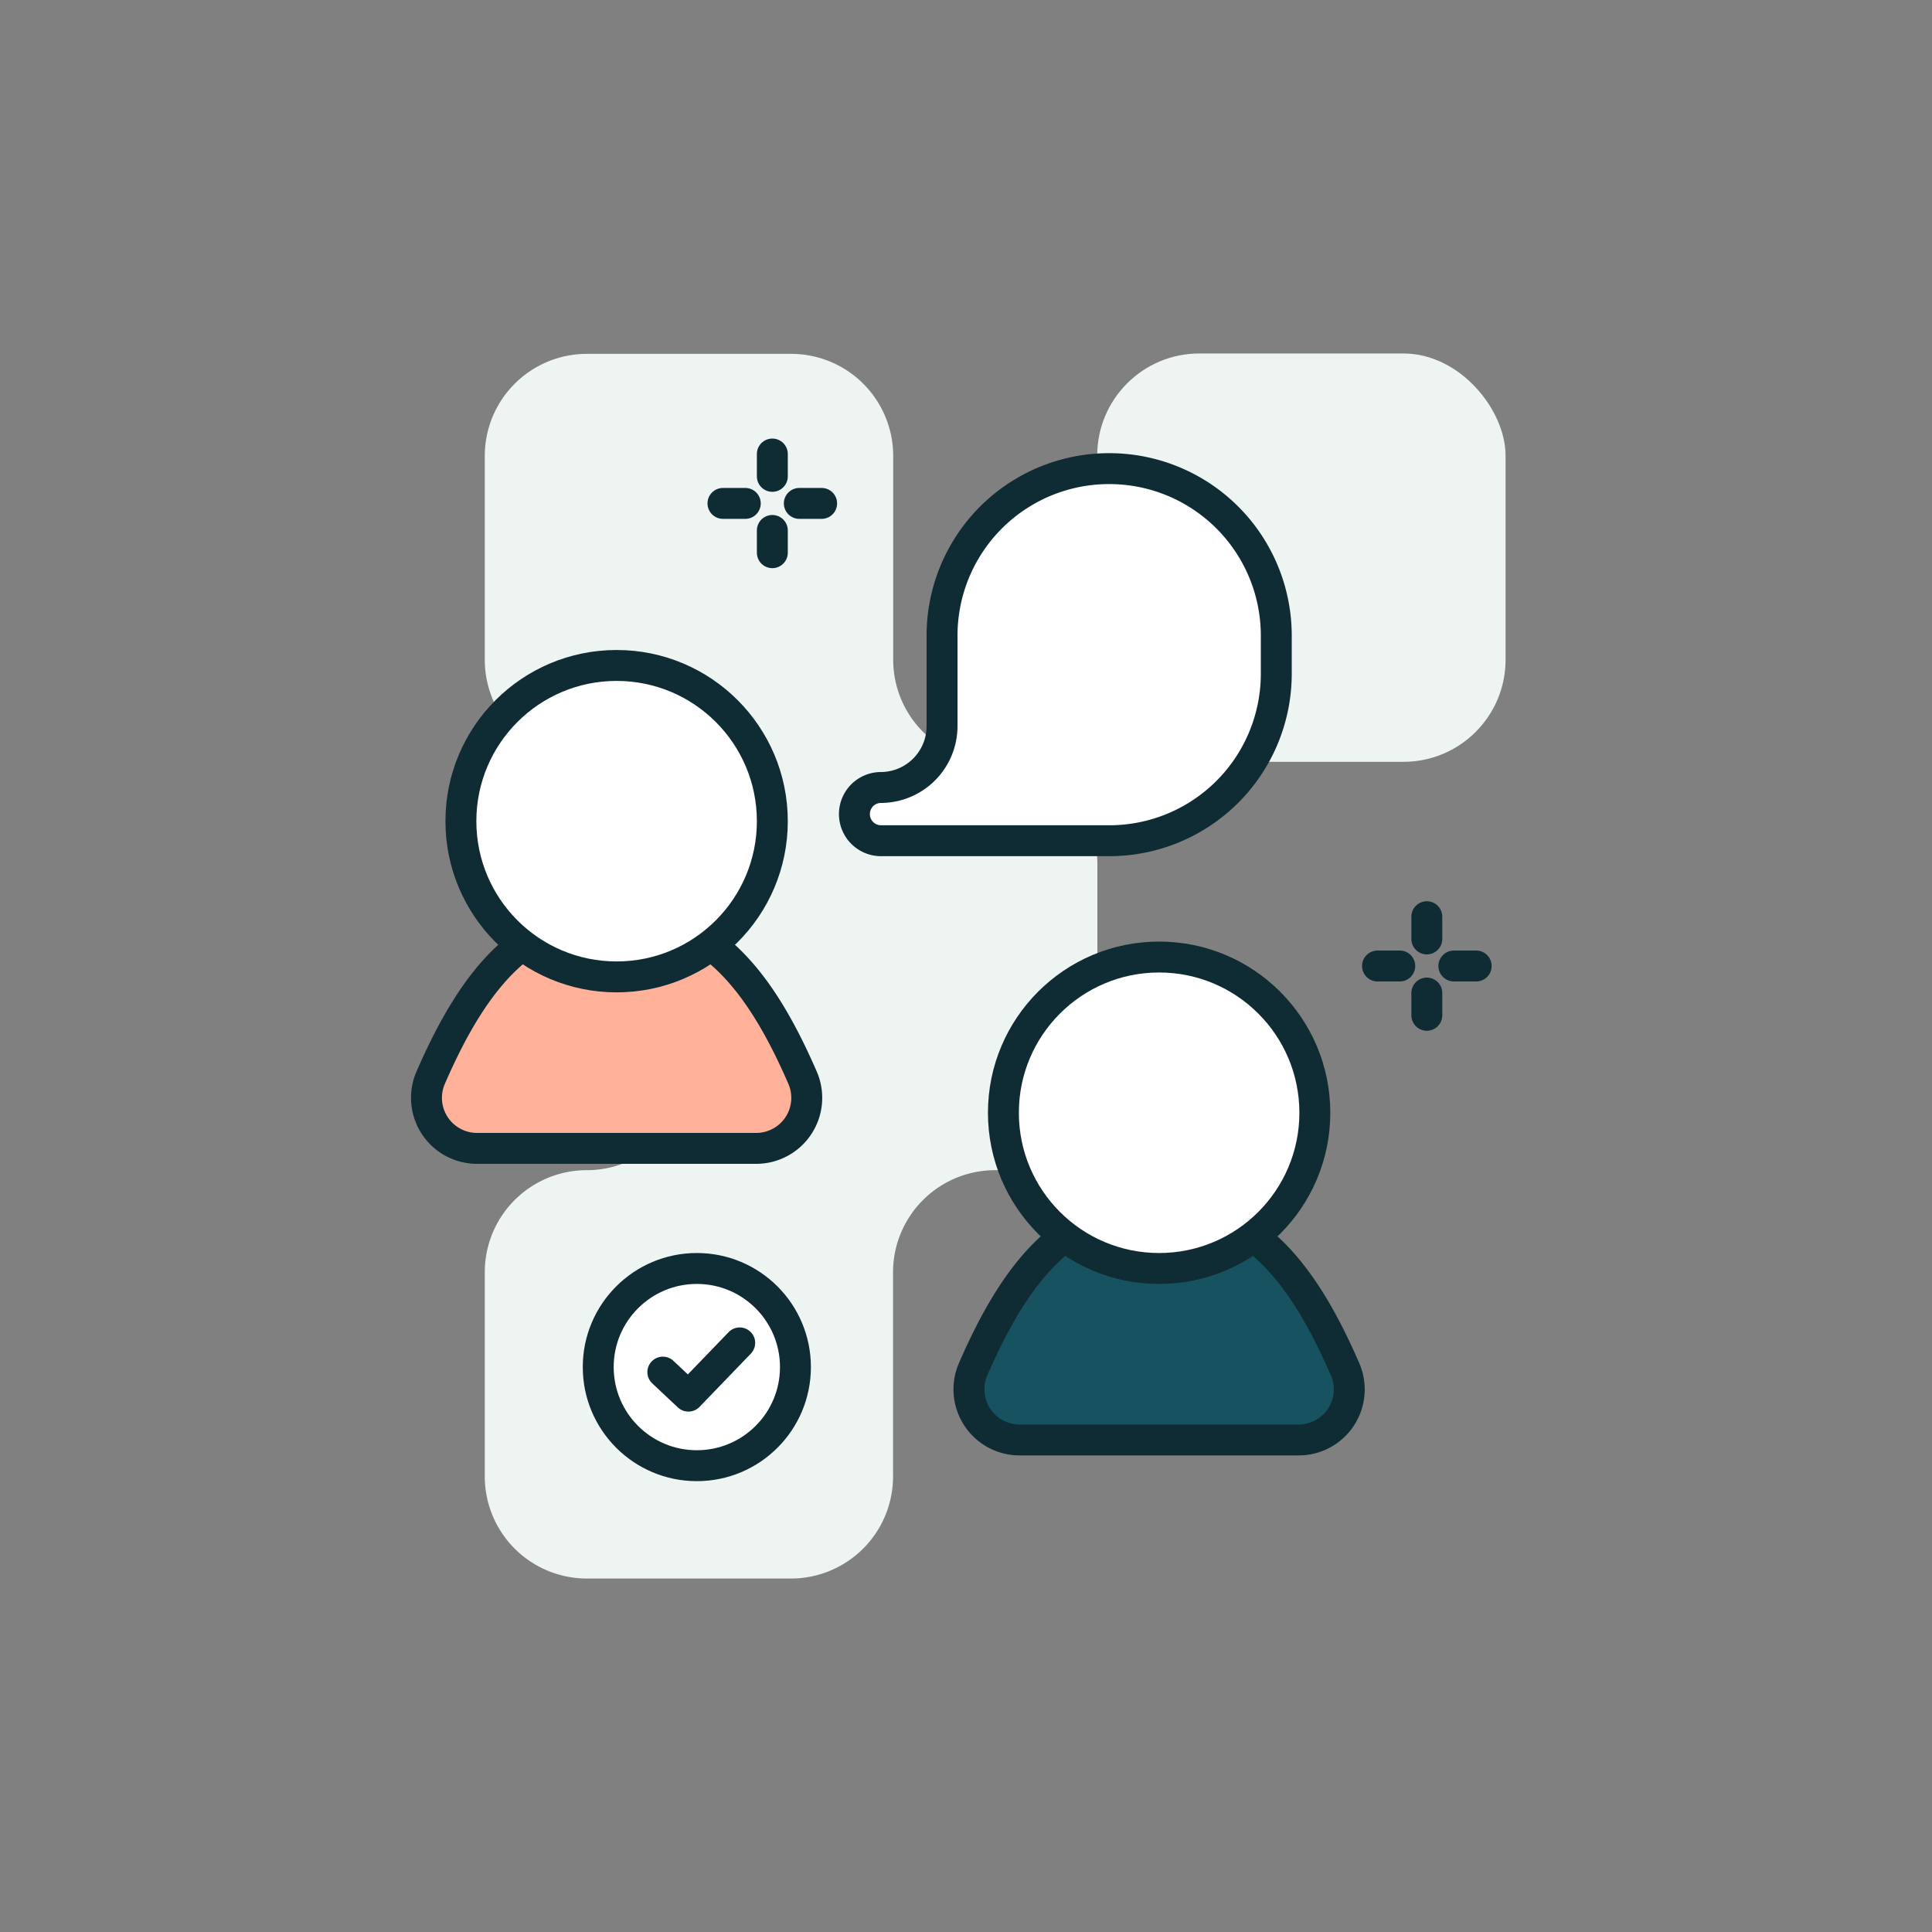 <svg id="Layer_1" data-name="Layer 1" xmlns="http://www.w3.org/2000/svg" viewBox="0 0 250 250"><rect x="0" y="0" width="250" height="250" fill="#808080" stroke="none"/><defs><style>.cls-1{fill:#edf4f2;}.cls-2{fill:#fff;}.cls-2,.cls-3,.cls-4,.cls-5{stroke:#0f2b33;stroke-linecap:round;stroke-linejoin:round;stroke-width:4px;}.cls-3{fill:none;}.cls-4{fill:#ffb199;}.cls-5{fill:#165260;}</style></defs><title>Artboard 13</title><path class="cls-1" d="M128.77,151.42h0A13.2,13.2,0,0,0,142,138.21V111.79a13.2,13.2,0,0,0-13.21-13.21h0a13.21,13.21,0,0,1-13.21-13.21V59a13.21,13.21,0,0,0-13.21-13.21H75.93A13.21,13.21,0,0,0,62.73,59V85.37a13.2,13.2,0,0,0,13.2,13.21h0a13.2,13.2,0,0,1,13.21,13.21v26.42a13.2,13.2,0,0,1-13.21,13.21h0a13.2,13.2,0,0,0-13.2,13.21v26.42a13.21,13.21,0,0,0,13.2,13.21h26.42a13.21,13.21,0,0,0,13.21-13.21V164.63A13.21,13.21,0,0,1,128.77,151.42Z"/><rect class="cls-1" x="141.98" y="45.74" width="52.84" height="52.84" rx="13.21"/><circle class="cls-2" cx="90.17" cy="176.9" r="12.76"/><polyline class="cls-3" points="85.77 177.55 89.08 180.66 95.72 173.77"/><path class="cls-4" d="M97.85,148.6a6.54,6.54,0,0,0,6-9.15c-5.6-12.89-12.36-21.11-24.06-21.11s-18.46,8.22-24.06,21.11a6.54,6.54,0,0,0,6,9.15Z"/><circle class="cls-2" cx="79.79" cy="106.26" r="20.15"/><path class="cls-5" d="M168.05,186.33a6.54,6.54,0,0,0,6-9.15c-5.6-12.9-12.36-21.11-24.06-21.11s-18.47,8.21-24.07,21.11a6.55,6.55,0,0,0,6,9.15Z"/><circle class="cls-2" cx="149.99" cy="143.99" r="20.15"/><path class="cls-2" d="M114,108.79h29.55a21.61,21.61,0,0,0,21.6-21.61V82.25a21.61,21.61,0,0,0-21.6-21.61h0A21.61,21.61,0,0,0,121.9,82.25V94A7.94,7.94,0,0,1,114,101.9h0a3.44,3.44,0,0,0-3.44,3.44h0A3.45,3.45,0,0,0,114,108.79Z"/><line class="cls-3" x1="99.94" y1="58.75" x2="99.94" y2="61.64"/><line class="cls-3" x1="99.94" y1="68.64" x2="99.94" y2="71.52"/><line class="cls-3" x1="106.32" y1="65.14" x2="103.43" y2="65.14"/><line class="cls-3" x1="96.44" y1="65.14" x2="93.55" y2="65.14"/><line class="cls-3" x1="184.63" y1="118.62" x2="184.63" y2="121.5"/><line class="cls-3" x1="184.63" y1="128.5" x2="184.63" y2="131.38"/><line class="cls-3" x1="191.02" y1="125" x2="188.13" y2="125"/><line class="cls-3" x1="181.13" y1="125" x2="178.25" y2="125"/></svg>